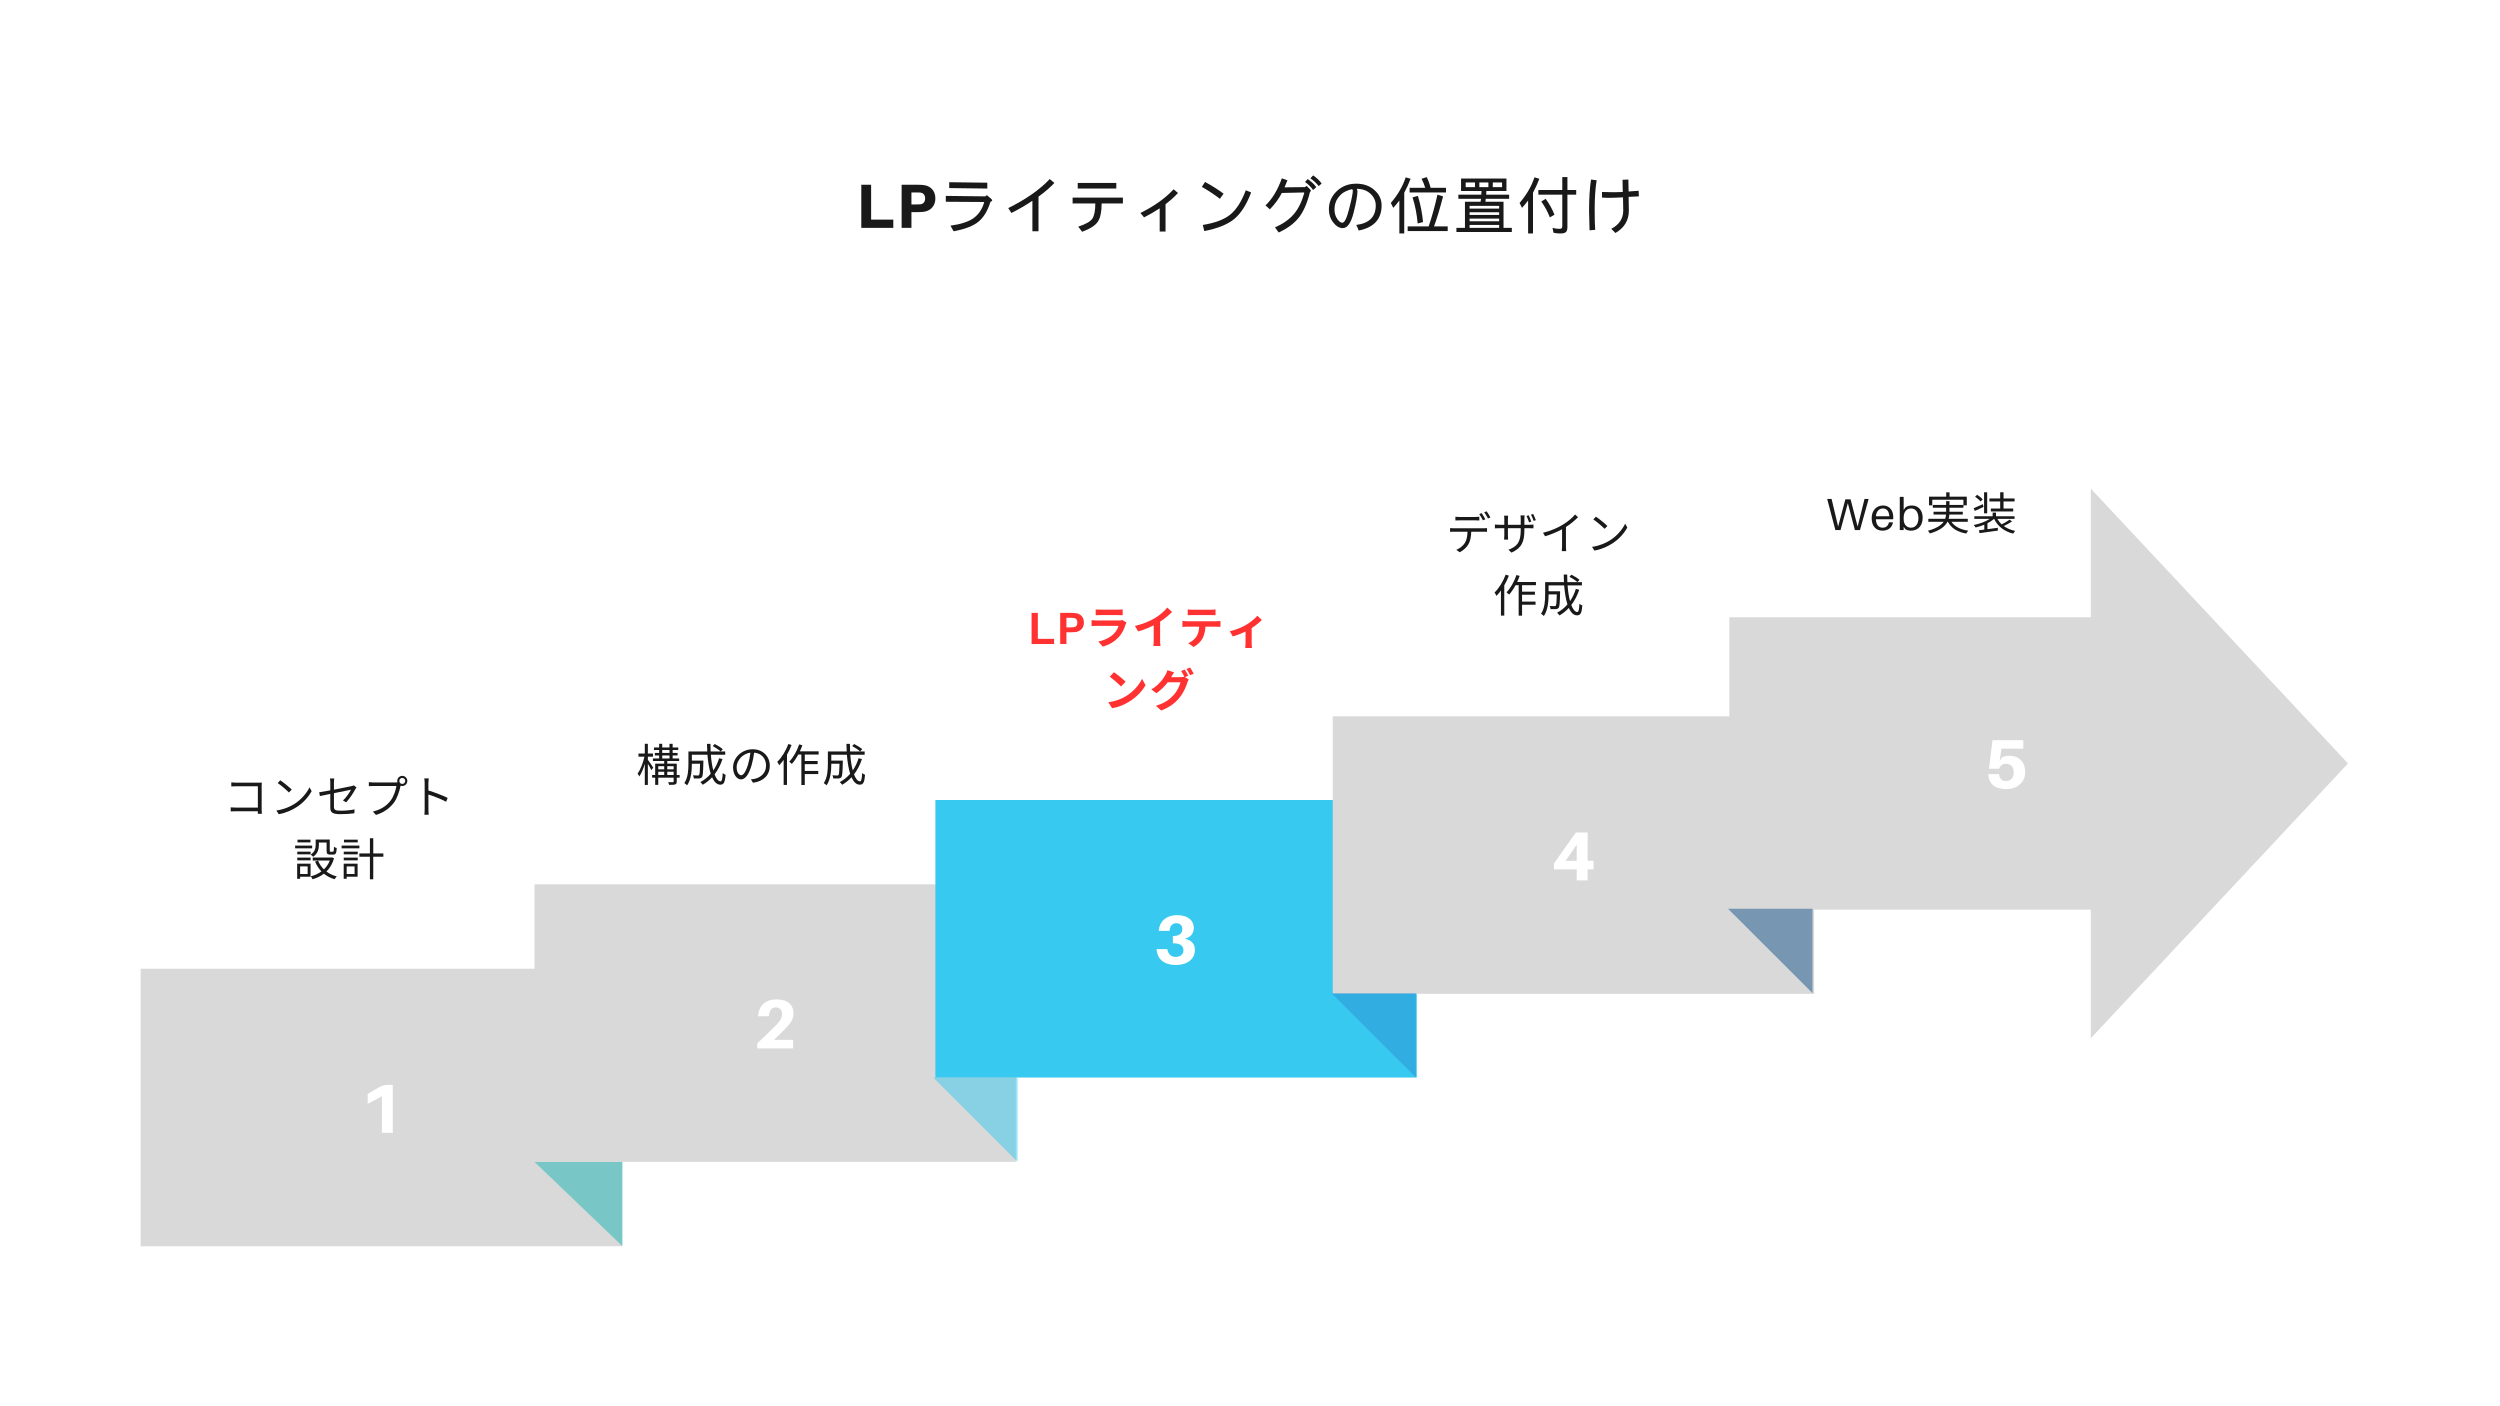 <svg xmlns="http://www.w3.org/2000/svg" xmlns:xlink="http://www.w3.org/1999/xlink" width="1920" zoomAndPan="magnify" viewBox="0 0 1440 810" height="1080" preserveAspectRatio="xMidYMid meet" version="1.0"><defs><filter x="0%" y="0%" width="100%" height="100%" id="3706dca1e5"><feColorMatrix values="0 0 0 0 1 0 0 0 0 1 0 0 0 0 1 0 0 0 1 0" color-interpolation-filters="sRGB"/></filter><g/><clipPath id="a000abed00"><path d="M 81 557.977 L 358.562 557.977 L 358.562 717.844 L 81 717.844 Z M 81 557.977 " clip-rule="nonzero"/></clipPath><mask id="7882c44494"><g filter="url(#3706dca1e5)"><rect x="-144" width="1728" fill="#000000" y="-81" height="972" fill-opacity="0.5"/></g></mask><clipPath id="a6251114de"><path d="M 0.684 0.238 L 51.559 0.238 L 51.559 48.832 L 0.684 48.832 Z M 0.684 0.238 " clip-rule="nonzero"/></clipPath><clipPath id="77e524d99e"><path d="M 0.848 0.238 L 51.559 0.238 L 51.559 48.832 Z M 0.848 0.238 " clip-rule="nonzero"/></clipPath><clipPath id="03f45a5b2e"><rect x="0" width="52" y="0" height="49"/></clipPath><clipPath id="d06766ba9f"><path d="M 307.852 509.379 L 585.41 509.379 L 585.41 669.246 L 307.852 669.246 Z M 307.852 509.379 " clip-rule="nonzero"/></clipPath><clipPath id="b383a8d56f"><path d="M 538.773 460.785 L 816.336 460.785 L 816.336 620.652 L 538.773 620.652 Z M 538.773 460.785 " clip-rule="nonzero"/></clipPath><clipPath id="9703bcdc00"><path d="M 767.66 412.609 L 1045 412.609 L 1045 572.477 L 767.66 572.477 Z M 767.66 412.609 " clip-rule="nonzero"/></clipPath><mask id="8ad94a2c36"><g filter="url(#3706dca1e5)"><rect x="-144" width="1728" fill="#000000" y="-81" height="972" fill-opacity="0.5"/></g></mask><clipPath id="cea34d89de"><path d="M 0.793 1.047 L 49.578 1.047 L 49.578 49.641 L 0.793 49.641 Z M 0.793 1.047 " clip-rule="nonzero"/></clipPath><clipPath id="27c5024997"><path d="M 0.906 1.047 L 49.578 1.047 L 49.578 49.641 Z M 0.906 1.047 " clip-rule="nonzero"/></clipPath><clipPath id="b2d62acaf9"><rect x="0" width="50" y="0" height="50"/></clipPath><mask id="cb1602e5eb"><g filter="url(#3706dca1e5)"><rect x="-144" width="1728" fill="#000000" y="-81" height="972" fill-opacity="0.5"/></g></mask><clipPath id="f483e0d446"><path d="M 0.371 0.641 L 49.156 0.641 L 49.156 49.238 L 0.371 49.238 Z M 0.371 0.641 " clip-rule="nonzero"/></clipPath><clipPath id="466d836d7f"><path d="M 0.48 0.641 L 49.156 0.641 L 49.156 49.238 Z M 0.48 0.641 " clip-rule="nonzero"/></clipPath><clipPath id="1f7f281452"><rect x="0" width="50" y="0" height="50"/></clipPath><clipPath id="b5a8254b1c"><path d="M 996.098 281.457 L 1353 281.457 L 1353 598.043 L 996.098 598.043 Z M 996.098 281.457 " clip-rule="nonzero"/></clipPath><clipPath id="01036b8126"><path d="M 1352.469 439.75 L 1204.305 281.457 L 1204.305 355.543 L 996.098 355.543 L 996.098 523.957 L 1204.305 523.957 L 1204.305 598.043 Z M 1352.469 439.75 " clip-rule="nonzero"/></clipPath><mask id="747ebdea37"><g filter="url(#3706dca1e5)"><rect x="-144" width="1728" fill="#000000" y="-81" height="972" fill-opacity="0.5"/></g></mask><clipPath id="df65afa25d"><path d="M 0.23 0.449 L 49.016 0.449 L 49.016 49.047 L 0.23 49.047 Z M 0.23 0.449 " clip-rule="nonzero"/></clipPath><clipPath id="3d92cfec93"><path d="M 0.34 0.449 L 49.016 0.449 L 49.016 49.047 Z M 0.34 0.449 " clip-rule="nonzero"/></clipPath><clipPath id="c2ef5d75b2"><rect x="0" width="50" y="0" height="50"/></clipPath></defs><rect x="-144" width="1728" fill="#ffffff" y="-81" height="972" fill-opacity="1"/><g clip-path="url(#a000abed00)"><path fill="#d9d9d9" d="M 81 557.977 L 358.27 557.977 L 358.27 717.844 L 81 717.844 Z M 81 557.977 " fill-opacity="1" fill-rule="nonzero"/></g><g fill="#ffffff" fill-opacity="1"><g transform="translate(206.934, 652.475)"><g><path d="M 19.32 -27.598 L 16.398 -27.598 C 14.641 -27.598 13.039 -27.117 11.438 -26.199 L 4.84 -22.359 L 4.84 -16.641 L 13.039 -21.039 L 13.039 0 L 19.32 0 Z M 19.32 -27.598 "/></g></g></g><g mask="url(#7882c44494)"><g transform="matrix(1, 0, 0, 1, 307, 669)"><g clip-path="url(#03f45a5b2e)"><g clip-path="url(#a6251114de)"><g clip-path="url(#77e524d99e)"><path fill="#18b6b4" d="M 51.559 48.832 L 0.875 48.832 L 0.875 0.238 L 51.559 0.238 Z M 51.559 48.832 " fill-opacity="1" fill-rule="nonzero"/></g></g></g></g></g><g clip-path="url(#d06766ba9f)"><path fill="#d9d9d9" d="M 307.852 509.379 L 585.121 509.379 L 585.121 669.246 L 307.852 669.246 Z M 307.852 509.379 " fill-opacity="1" fill-rule="nonzero"/></g><g fill="#ffffff" fill-opacity="1"><g transform="translate(433.784, 603.879)"><g><path d="M 12.039 -4.918 L 16.52 -9.281 C 21.68 -14.277 23.277 -16.758 23.277 -20.16 C 23.277 -25.039 19.918 -28.238 13.68 -28.238 C 7.199 -28.238 3.48 -24.918 2.879 -18.918 L 2.84 -18.52 L 9.121 -18.52 L 9.16 -18.918 C 9.438 -22.039 10.68 -23.598 13.121 -23.598 C 15.398 -23.598 16.68 -22.117 16.68 -19.84 C 16.68 -17.199 15.238 -15.238 11.359 -11.52 L 2.359 -2.84 L 2.359 0 L 23.039 0 L 23.039 -4.918 Z M 12.039 -4.918 "/></g></g></g><g clip-path="url(#b383a8d56f)"><path fill="#37c9ef" d="M 538.773 460.785 L 816.047 460.785 L 816.047 620.652 L 538.773 620.652 Z M 538.773 460.785 " fill-opacity="1" fill-rule="nonzero"/></g><g fill="#ffffff" fill-opacity="1"><g transform="translate(664.708, 555.283)"><g><path d="M 17.758 -14.598 C 21.199 -15.438 22.918 -17.68 22.918 -20.879 C 22.918 -24.879 19.758 -28.16 13.438 -28.16 C 6.68 -28.16 3.238 -24.277 2.762 -19.52 L 2.719 -19.117 L 8.961 -19.117 L 9 -19.52 C 9.199 -21.797 10.48 -23.52 12.801 -23.52 C 15 -23.52 16.32 -22.199 16.32 -20.16 C 16.32 -17.879 14.68 -16.32 11.879 -16.16 L 10.879 -16.117 L 10.879 -11.918 L 11.879 -11.918 C 15.16 -11.801 16.957 -10.438 16.957 -7.879 C 16.957 -5.641 15.16 -4.078 12.48 -4.078 C 9.84 -4.078 8.16 -5.801 7.758 -8.199 L 7.719 -8.598 L 1.441 -8.598 L 1.48 -8.199 C 2.039 -2.602 6.039 0.559 12.598 0.559 C 19.16 0.559 23.559 -2.84 23.559 -8.078 C 23.559 -11.641 21.559 -13.758 17.758 -14.598 Z M 17.758 -14.598 "/></g></g></g><g clip-path="url(#9703bcdc00)"><path fill="#d9d9d9" d="M 767.66 412.609 L 1044.934 412.609 L 1044.934 572.477 L 767.66 572.477 Z M 767.66 412.609 " fill-opacity="1" fill-rule="nonzero"/></g><g fill="#ffffff" fill-opacity="1"><g transform="translate(893.595, 507.109)"><g><path d="M 24.277 -6.359 L 24.277 -11.277 L 20.879 -11.277 L 20.879 -27.598 L 14.117 -27.598 L 1.48 -9.758 L 1.48 -6.359 L 14.598 -6.359 L 14.598 0 L 20.879 0 L 20.879 -6.359 Z M 14.598 -11.277 L 8.121 -11.277 L 12.918 -18.039 C 13.438 -18.797 14 -19.719 14.598 -20.758 Z M 14.598 -11.277 "/></g></g></g><g mask="url(#8ad94a2c36)"><g transform="matrix(1, 0, 0, 1, 766, 571)"><g clip-path="url(#b2d62acaf9)"><g clip-path="url(#cea34d89de)"><g clip-path="url(#27c5024997)"><path fill="#2c92d5" d="M 49.578 49.641 L 0.984 49.641 L 0.984 1.047 L 49.578 1.047 Z M 49.578 49.641 " fill-opacity="1" fill-rule="nonzero"/></g></g></g></g></g><g mask="url(#cb1602e5eb)"><g transform="matrix(1, 0, 0, 1, 537, 620)"><g clip-path="url(#1f7f281452)"><g clip-path="url(#f483e0d446)"><g clip-path="url(#466d836d7f)"><path fill="#37c9ef" d="M 49.156 49.238 L 0.559 49.238 L 0.559 0.641 L 49.156 0.641 Z M 49.156 49.238 " fill-opacity="1" fill-rule="nonzero"/></g></g></g></g></g><g clip-path="url(#b5a8254b1c)"><g clip-path="url(#01036b8126)"><path fill="#d9d9d9" d="M 996.098 281.457 L 1352.254 281.457 L 1352.254 598.043 L 996.098 598.043 Z M 996.098 281.457 " fill-opacity="1" fill-rule="nonzero"/></g></g><g fill="#ffffff" fill-opacity="1"><g transform="translate(1142.914, 453.958)"><g><path d="M 14.438 -18.641 C 12.879 -18.641 11.438 -18.359 10.16 -17.598 L 8.918 -15.758 L 9.918 -22.719 L 22.48 -22.719 L 22.48 -27.598 L 4.758 -27.598 L 2.762 -11.16 L 8.559 -11.16 C 9.359 -13.16 10.598 -14 12.641 -14 C 15.398 -14 17 -11.961 17 -9.039 C 17 -6.121 15.438 -4.078 12.52 -4.078 C 10.16 -4.078 8.918 -5.441 8.598 -7.641 L 8.559 -8.039 L 2.281 -8.039 L 2.32 -7.641 C 2.918 -1.961 6.52 0.559 12.879 0.559 C 18.398 0.559 23.598 -2.84 23.598 -9.238 C 23.598 -15.078 20.117 -18.641 14.438 -18.641 Z M 14.438 -18.641 "/></g></g></g><g mask="url(#747ebdea37)"><g transform="matrix(1, 0, 0, 1, 995, 523)"><g clip-path="url(#c2ef5d75b2)"><g clip-path="url(#df65afa25d)"><g clip-path="url(#3d92cfec93)"><path fill="#13538a" d="M 49.016 49.047 L 0.418 49.047 L 0.418 0.449 L 49.016 0.449 Z M 49.016 49.047 " fill-opacity="1" fill-rule="nonzero"/></g></g></g></g></g><g fill="#191919" fill-opacity="1"><g transform="translate(128.75, 468.497)"><g><path d="M 22.07 0.234 C 22.043 -0.184 21.965 -1.352 21.965 -2.289 L 21.965 -15.699 C 21.965 -16.324 22.02 -17.129 22.043 -17.73 C 21.523 -17.703 20.742 -17.676 20.121 -17.676 L 7.305 -17.676 C 6.473 -17.676 5.328 -17.73 4.473 -17.832 L 4.473 -15.52 C 5.094 -15.547 6.367 -15.598 7.332 -15.598 L 19.781 -15.598 L 19.781 -3.328 L 7.02 -3.328 C 5.926 -3.328 4.809 -3.406 4.133 -3.457 L 4.133 -1.117 C 4.836 -1.168 6.004 -1.223 7.07 -1.223 L 19.781 -1.223 C 19.758 -0.598 19.758 -0.051 19.73 0.234 Z M 22.07 0.234 "/></g></g></g><g fill="#191919" fill-opacity="1"><g transform="translate(155.522, 468.497)"><g><path d="M 5.902 -19.055 L 4.418 -17.469 C 6.344 -16.168 9.594 -13.387 10.891 -12.035 L 12.531 -13.672 C 11.074 -15.129 7.746 -17.832 5.902 -19.055 Z M 3.664 -1.637 L 5.043 0.492 C 9.383 -0.312 12.66 -1.898 15.258 -3.562 C 19.184 -6.004 22.199 -9.539 23.992 -12.789 L 22.746 -15 C 21.238 -11.801 18.066 -7.953 14.062 -5.434 C 11.594 -3.898 8.215 -2.312 3.664 -1.637 Z M 3.664 -1.637 "/></g></g></g><g fill="#191919" fill-opacity="1"><g transform="translate(182.294, 468.497)"><g><path d="M 17.078 -6.344 C 19.16 -8.5 21.188 -11.75 22.383 -13.906 C 22.562 -14.246 22.848 -14.688 23.031 -14.945 L 21.496 -16.145 C 21.188 -15.961 20.691 -15.805 20.121 -15.676 C 19.027 -15.441 14.48 -14.504 10.059 -13.648 L 10.059 -17.703 C 10.059 -18.457 10.113 -19.34 10.242 -20.094 L 7.773 -20.094 C 7.902 -19.34 7.953 -18.484 7.953 -17.703 L 7.953 -13.258 C 5.199 -12.738 2.73 -12.297 1.559 -12.141 L 1.977 -9.957 C 3.016 -10.191 5.328 -10.684 7.953 -11.203 L 7.953 -3.352 C 7.953 -0.781 8.84 0.469 13.672 0.469 C 16.922 0.469 19.523 0.262 21.836 -0.051 L 21.941 -2.289 C 19.34 -1.793 16.844 -1.535 13.828 -1.535 C 10.711 -1.535 10.059 -2.105 10.059 -3.898 L 10.059 -11.621 C 14.66 -12.555 19.445 -13.516 19.887 -13.621 C 19.105 -12.062 17.207 -9.203 15.258 -7.434 Z M 17.078 -6.344 "/></g></g></g><g fill="#191919" fill-opacity="1"><g transform="translate(209.066, 468.497)"><g><path d="M 22.641 -16.949 C 21.68 -16.949 20.926 -17.73 20.926 -18.664 C 20.926 -19.602 21.68 -20.406 22.641 -20.406 C 23.578 -20.406 24.355 -19.602 24.355 -18.664 C 24.355 -17.73 23.578 -16.949 22.641 -16.949 Z M 5.98 -17.805 C 5.121 -17.805 4.082 -17.883 3.379 -17.961 L 3.379 -15.676 C 4.027 -15.699 4.938 -15.754 5.953 -15.754 L 19.262 -15.754 C 18.898 -13.258 17.703 -9.645 15.855 -7.277 C 13.672 -4.496 10.762 -2.289 5.719 -1.039 L 7.488 0.91 C 12.242 -0.57 15.336 -2.988 17.73 -6.031 C 19.781 -8.707 21.031 -12.895 21.602 -15.621 L 21.652 -15.91 C 21.965 -15.805 22.305 -15.754 22.641 -15.754 C 24.254 -15.754 25.555 -17.051 25.555 -18.664 C 25.555 -20.277 24.254 -21.602 22.641 -21.602 C 21.031 -21.602 19.73 -20.277 19.73 -18.664 C 19.73 -18.379 19.781 -18.094 19.859 -17.832 C 19.547 -17.805 19.262 -17.805 19.004 -17.805 Z M 5.98 -17.805 "/></g></g></g><g fill="#191919" fill-opacity="1"><g transform="translate(235.839, 468.497)"><g><path d="M 22.02 -8.891 C 19.262 -10.27 14.348 -12.141 10.918 -13.18 L 10.918 -17.418 C 10.918 -18.195 11.023 -19.312 11.102 -20.121 L 8.551 -20.121 C 8.707 -19.312 8.762 -18.145 8.762 -17.418 L 8.762 -2.289 C 8.762 -1.324 8.707 -0.051 8.605 0.781 L 11.102 0.781 C 10.996 -0.078 10.945 -1.457 10.945 -2.289 L 10.918 -10.867 C 13.805 -9.957 18.301 -8.215 21.133 -6.68 Z M 22.02 -8.891 "/></g></g></g><g fill="#191919" fill-opacity="1"><g transform="translate(168.91, 504.497)"><g><path d="M 9.93 -20.848 L 2.445 -20.848 L 2.445 -19.289 L 9.93 -19.289 Z M 10.891 -17.441 L 1.09 -17.441 L 1.09 -15.855 L 10.891 -15.855 Z M 8.293 -5.434 L 8.293 -1.066 L 3.953 -1.066 L 3.953 -5.434 Z M 9.98 -7.02 L 2.262 -7.02 L 2.262 1.691 L 3.953 1.691 L 3.953 0.492 L 9.98 0.492 Z M 2.312 -8.941 L 10.008 -8.941 L 10.008 -10.504 L 2.312 -10.504 Z M 2.312 -12.398 L 10.008 -12.398 L 10.008 -13.934 L 2.312 -13.934 Z M 14.766 -19.211 L 19.211 -19.211 L 19.211 -14.582 C 19.211 -12.738 19.68 -12.242 21.266 -12.242 L 23.059 -12.242 C 24.434 -12.242 24.902 -12.996 25.059 -16.039 C 24.566 -16.145 23.812 -16.43 23.449 -16.742 C 23.395 -14.246 23.293 -13.906 22.824 -13.906 L 21.523 -13.906 C 21.109 -13.906 21.031 -14.012 21.031 -14.582 L 21.031 -20.926 L 12.918 -20.926 L 12.918 -17.805 C 12.918 -16.012 12.531 -13.855 10.035 -12.27 C 10.426 -12.008 11.152 -11.332 11.438 -10.996 C 14.191 -12.816 14.766 -15.547 14.766 -17.781 Z M 22.25 -10.656 L 21.914 -10.578 L 11.23 -10.578 L 11.23 -8.812 L 21.055 -8.812 C 20.277 -6.812 19.105 -5.121 17.652 -3.742 C 16.195 -5.172 15.051 -6.863 14.297 -8.762 L 12.582 -8.242 C 13.465 -6.059 14.688 -4.16 16.223 -2.574 C 14.402 -1.223 12.297 -0.285 10.086 0.285 C 10.449 0.676 10.945 1.508 11.125 1.977 C 13.492 1.273 15.727 0.234 17.652 -1.246 C 19.418 0.184 21.473 1.246 23.836 1.949 C 24.098 1.48 24.668 0.703 25.086 0.312 C 22.797 -0.262 20.797 -1.223 19.105 -2.496 C 21.082 -4.445 22.617 -6.965 23.5 -10.164 Z M 22.25 -10.656 "/></g></g></g><g fill="#191919" fill-opacity="1"><g transform="translate(195.682, 504.497)"><g><path d="M 10.371 -20.848 L 2.445 -20.848 L 2.445 -19.289 L 10.371 -19.289 Z M 11.332 -17.441 L 1.09 -17.441 L 1.09 -15.855 L 11.332 -15.855 Z M 8.551 -5.434 L 8.551 -1.066 L 4.004 -1.066 L 4.004 -5.434 Z M 10.293 -7.02 L 2.289 -7.02 L 2.289 1.691 L 4.004 1.691 L 4.004 0.492 L 10.293 0.492 Z M 2.312 -8.941 L 10.371 -8.941 L 10.371 -10.504 L 2.312 -10.504 Z M 2.312 -12.398 L 10.371 -12.398 L 10.371 -13.934 L 2.312 -13.934 Z M 25.137 -12.918 L 19.312 -12.918 L 19.312 -21.68 L 17.391 -21.68 L 17.391 -12.918 L 11.309 -12.918 L 11.309 -11.023 L 17.391 -11.023 L 17.391 1.977 L 19.312 1.977 L 19.312 -11.023 L 25.137 -11.023 Z M 25.137 -12.918 "/></g></g></g><g fill="#191919" fill-opacity="1"><g transform="translate(366.334, 450.183)"><g><path d="M 9.93 -8.008 C 9.488 -8.707 7.566 -11.594 6.836 -12.555 L 6.836 -14.348 L 9.801 -14.348 L 9.801 -16.145 L 6.836 -16.145 L 6.836 -21.758 L 5.07 -21.758 L 5.07 -16.145 L 1.43 -16.145 L 1.43 -14.348 L 4.859 -14.348 C 4.105 -10.812 2.523 -6.758 0.91 -4.602 C 1.223 -4.16 1.691 -3.43 1.898 -2.938 C 3.094 -4.629 4.211 -7.355 5.07 -10.191 L 5.07 1.949 L 6.836 1.949 L 6.836 -10.27 C 7.59 -8.996 8.5 -7.41 8.863 -6.578 Z M 18.016 -3.77 L 18.016 -5.668 L 21.68 -5.668 L 21.68 -3.77 Z M 12.816 -5.668 L 16.246 -5.668 L 16.246 -3.77 L 12.816 -3.77 Z M 16.246 -8.84 L 16.246 -7.043 L 12.816 -7.043 L 12.816 -8.84 Z M 21.68 -8.84 L 21.68 -7.043 L 18.016 -7.043 L 18.016 -8.84 Z M 15.102 -15.051 L 19.289 -15.051 L 19.289 -13.309 L 15.102 -13.309 Z M 15.102 -18.172 L 19.289 -18.172 L 19.289 -16.48 L 15.102 -16.48 Z M 25.137 -3.77 L 23.473 -3.77 L 23.473 -10.293 L 18.016 -10.293 L 18.016 -11.828 L 24.852 -11.828 L 24.852 -13.309 L 21.109 -13.309 L 21.109 -15.051 L 23.941 -15.051 L 23.941 -16.48 L 21.109 -16.48 L 21.109 -18.172 L 24.332 -18.172 L 24.332 -19.625 L 21.109 -19.625 L 21.109 -21.758 L 19.289 -21.758 L 19.289 -19.625 L 15.102 -19.625 L 15.102 -21.758 L 13.336 -21.758 L 13.336 -19.625 L 10.348 -19.625 L 10.348 -18.172 L 13.336 -18.172 L 13.336 -16.48 L 10.867 -16.48 L 10.867 -15.051 L 13.336 -15.051 L 13.336 -13.309 L 9.75 -13.309 L 9.75 -11.828 L 16.246 -11.828 L 16.246 -10.293 L 11.047 -10.293 L 11.047 -3.77 L 9.281 -3.77 L 9.281 -2.262 L 11.047 -2.262 L 11.047 1.898 L 12.816 1.898 L 12.816 -2.262 L 21.68 -2.262 L 21.68 -0.078 C 21.68 0.234 21.574 0.34 21.266 0.363 C 20.898 0.363 19.781 0.391 18.535 0.34 C 18.742 0.781 19.004 1.457 19.082 1.898 C 20.797 1.898 21.914 1.898 22.59 1.637 C 23.293 1.352 23.473 0.859 23.473 -0.051 L 23.473 -2.262 L 25.137 -2.262 Z M 25.137 -3.77 "/></g></g></g><g fill="#191919" fill-opacity="1"><g transform="translate(393.106, 450.183)"><g><path d="M 17.418 -20.457 C 19.055 -19.574 21.031 -18.25 22.02 -17.34 L 23.215 -18.664 C 22.199 -19.574 20.172 -20.82 18.559 -21.629 Z M 21.109 -13.438 C 20.301 -10.812 19.184 -8.473 17.781 -6.422 C 17.078 -8.891 16.609 -11.984 16.352 -15.441 L 24.617 -15.441 L 24.617 -17.34 L 16.223 -17.34 C 16.145 -18.742 16.117 -20.199 16.117 -21.707 L 14.117 -21.707 C 14.141 -20.223 14.168 -18.77 14.27 -17.34 L 3.43 -17.34 L 3.43 -10.086 C 3.43 -6.734 3.199 -2.289 1.066 0.883 C 1.508 1.117 2.34 1.793 2.676 2.184 C 5.016 -1.195 5.406 -6.422 5.406 -10.059 L 5.406 -10.27 L 10.137 -10.27 C 10.035 -5.797 9.902 -4.16 9.539 -3.77 C 9.383 -3.535 9.125 -3.484 8.762 -3.484 C 8.32 -3.484 7.199 -3.508 6.004 -3.613 C 6.316 -3.121 6.523 -2.391 6.551 -1.793 C 7.824 -1.742 8.996 -1.742 9.645 -1.793 C 10.371 -1.871 10.812 -2.055 11.203 -2.547 C 11.75 -3.223 11.906 -5.406 12.035 -11.23 L 12.035 -12.062 L 5.406 -12.062 L 5.406 -15.441 L 14.375 -15.441 C 14.715 -11.254 15.336 -7.434 16.273 -4.496 C 14.609 -2.547 12.609 -0.938 10.293 0.312 C 10.734 0.676 11.41 1.457 11.699 1.844 C 13.699 0.676 15.492 -0.781 17.051 -2.469 C 18.25 0.207 19.809 1.793 21.809 1.793 C 23.785 1.793 24.488 0.52 24.852 -3.898 C 24.332 -4.055 23.629 -4.496 23.188 -4.938 C 23.004 -1.48 22.695 -0.129 21.965 -0.129 C 20.641 -0.129 19.445 -1.613 18.484 -4.16 C 20.406 -6.629 21.941 -9.594 23.059 -12.945 Z M 21.109 -13.438 "/></g></g></g><g fill="#191919" fill-opacity="1"><g transform="translate(419.878, 450.183)"><g><path d="M 7.043 -3.641 C 5.926 -3.641 4.418 -5.07 4.418 -8.32 C 4.418 -11.777 7.434 -16.012 12.375 -16.637 C 12.086 -14.27 11.594 -11.828 10.945 -9.695 C 9.617 -5.355 8.188 -3.641 7.043 -3.641 Z M 13.828 0.676 C 19.965 -0.129 23.527 -3.742 23.527 -9.148 C 23.527 -14.348 19.68 -18.613 13.648 -18.613 C 7.355 -18.613 2.367 -13.727 2.367 -8.137 C 2.367 -3.898 4.68 -1.246 6.965 -1.246 C 9.359 -1.246 11.41 -3.977 12.996 -9.254 C 13.699 -11.672 14.191 -14.27 14.531 -16.664 C 18.898 -16.301 21.367 -13.102 21.367 -9.203 C 21.367 -4.758 18.145 -2.312 14.844 -1.586 C 14.219 -1.457 13.438 -1.324 12.633 -1.273 Z M 13.828 0.676 "/></g></g></g><g fill="#191919" fill-opacity="1"><g transform="translate(446.65, 450.183)"><g><path d="M 7.461 -21.652 C 6.004 -17.703 3.613 -13.828 1.039 -11.332 C 1.402 -10.918 1.977 -9.852 2.156 -9.41 C 3.043 -10.32 3.926 -11.359 4.73 -12.504 L 4.73 1.949 L 6.656 1.949 L 6.656 -15.492 C 7.668 -17.285 8.605 -19.184 9.305 -21.055 Z M 24.902 -15.57 L 24.902 -17.418 L 14.09 -17.418 C 14.609 -18.559 15.102 -19.73 15.52 -20.926 L 13.672 -21.418 C 12.398 -17.625 10.293 -13.883 7.953 -11.465 C 8.395 -11.152 9.148 -10.504 9.461 -10.164 C 10.762 -11.621 12.035 -13.492 13.152 -15.57 L 14.945 -15.57 L 14.945 1.977 L 16.898 1.977 L 16.898 -4.316 L 24.668 -4.316 L 24.668 -6.137 L 16.898 -6.137 L 16.898 -10.059 L 24.305 -10.059 L 24.305 -11.855 L 16.898 -11.855 L 16.898 -15.57 Z M 24.902 -15.57 "/></g></g></g><g fill="#191919" fill-opacity="1"><g transform="translate(473.422, 450.183)"><g><path d="M 17.418 -20.457 C 19.055 -19.574 21.031 -18.25 22.02 -17.34 L 23.215 -18.664 C 22.199 -19.574 20.172 -20.82 18.559 -21.629 Z M 21.109 -13.438 C 20.301 -10.812 19.184 -8.473 17.781 -6.422 C 17.078 -8.891 16.609 -11.984 16.352 -15.441 L 24.617 -15.441 L 24.617 -17.34 L 16.223 -17.34 C 16.145 -18.742 16.117 -20.199 16.117 -21.707 L 14.117 -21.707 C 14.141 -20.223 14.168 -18.77 14.27 -17.34 L 3.43 -17.34 L 3.43 -10.086 C 3.43 -6.734 3.199 -2.289 1.066 0.883 C 1.508 1.117 2.34 1.793 2.676 2.184 C 5.016 -1.195 5.406 -6.422 5.406 -10.059 L 5.406 -10.27 L 10.137 -10.27 C 10.035 -5.797 9.902 -4.16 9.539 -3.77 C 9.383 -3.535 9.125 -3.484 8.762 -3.484 C 8.32 -3.484 7.199 -3.508 6.004 -3.613 C 6.316 -3.121 6.523 -2.391 6.551 -1.793 C 7.824 -1.742 8.996 -1.742 9.645 -1.793 C 10.371 -1.871 10.812 -2.055 11.203 -2.547 C 11.75 -3.223 11.906 -5.406 12.035 -11.23 L 12.035 -12.062 L 5.406 -12.062 L 5.406 -15.441 L 14.375 -15.441 C 14.715 -11.254 15.336 -7.434 16.273 -4.496 C 14.609 -2.547 12.609 -0.938 10.293 0.312 C 10.734 0.676 11.41 1.457 11.699 1.844 C 13.699 0.676 15.492 -0.781 17.051 -2.469 C 18.25 0.207 19.809 1.793 21.809 1.793 C 23.785 1.793 24.488 0.52 24.852 -3.898 C 24.332 -4.055 23.629 -4.496 23.188 -4.938 C 23.004 -1.48 22.695 -0.129 21.965 -0.129 C 20.641 -0.129 19.445 -1.613 18.484 -4.16 C 20.406 -6.629 21.941 -9.594 23.059 -12.945 Z M 21.109 -13.438 "/></g></g></g><g fill="#ff3131" fill-opacity="1"><g transform="translate(591.881, 370.959)"><g><path d="M 15.266 -2.984 L 15.266 0 L 2.312 0 L 2.312 -17.938 L 5.906 -17.938 L 5.906 -2.984 Z M 15.266 -2.984 "/></g></g></g><g fill="#ff3131" fill-opacity="1"><g transform="translate(608.36, 370.959)"><g><path d="M 11.125 -17.812 C 12.562 -17.656 13.727 -17.102 14.625 -16.156 C 15.52 -15.207 15.969 -13.938 15.969 -12.344 C 15.969 -10.77 15.504 -9.508 14.578 -8.562 C 13.66 -7.625 12.508 -7.066 11.125 -6.891 C 10.383 -6.805 9.52 -6.766 8.531 -6.766 L 5.906 -6.766 L 5.906 0 L 2.312 0 L 2.312 -17.938 L 8.531 -17.938 C 9.531 -17.938 10.395 -17.895 11.125 -17.812 Z M 10.062 -9.672 C 11.477 -9.879 12.188 -10.77 12.188 -12.344 C 12.188 -13.926 11.477 -14.82 10.062 -15.031 C 9.664 -15.082 9.133 -15.109 8.469 -15.109 L 5.906 -15.109 L 5.906 -9.594 L 8.469 -9.594 C 9.133 -9.594 9.664 -9.617 10.062 -9.672 Z M 10.062 -9.672 "/></g></g></g><g fill="#ff3131" fill-opacity="1"><g transform="translate(625.333, 370.959)"><g><path d="M 21.188 -13.828 C 20.82 -13.672 20.121 -13.57 19.289 -13.57 L 6.422 -13.57 C 5.613 -13.57 4.496 -13.621 3.406 -13.727 L 3.406 -10.348 C 4.496 -10.449 5.797 -10.477 6.422 -10.477 L 18.977 -10.477 C 18.508 -9.02 17.703 -7.41 16.301 -5.98 C 14.324 -3.953 11.203 -2.234 7.277 -1.43 L 9.879 1.508 C 13.207 0.57 16.531 -1.195 19.16 -4.105 C 21.109 -6.266 22.227 -8.785 23.004 -11.309 C 23.109 -11.594 23.316 -12.062 23.5 -12.398 Z M 5.797 -16.586 C 6.551 -16.637 7.668 -16.664 8.5 -16.664 L 18.457 -16.664 C 19.391 -16.664 20.613 -16.637 21.316 -16.586 L 21.316 -19.938 C 20.59 -19.836 19.312 -19.809 18.508 -19.809 L 8.5 -19.809 C 7.617 -19.809 6.523 -19.836 5.797 -19.938 Z M 5.797 -16.586 "/></g></g></g><g fill="#ff3131" fill-opacity="1"><g transform="translate(652.105, 370.959)"><g><path d="M 16.117 -12.895 C 18.691 -14.559 21.031 -16.508 23.004 -18.484 L 20.223 -21.004 C 18.77 -19.082 16.066 -16.766 13.438 -15.129 C 10.527 -13.336 6.16 -11.41 1.613 -10.426 L 3.484 -7.254 C 6.5 -8.086 9.75 -9.438 12.426 -10.789 L 12.426 -2.262 C 12.426 -1.117 12.348 0.52 12.242 1.145 L 16.352 1.145 C 16.168 0.492 16.117 -1.117 16.117 -2.262 Z M 16.117 -12.895 "/></g></g></g><g fill="#ff3131" fill-opacity="1"><g transform="translate(678.878, 370.959)"><g><path d="M 18.457 -16.688 C 19.367 -16.688 20.355 -16.637 21.266 -16.586 L 21.266 -19.938 C 20.379 -19.809 19.34 -19.758 18.457 -19.758 L 8.008 -19.758 C 7.148 -19.758 6.082 -19.809 5.25 -19.938 L 5.25 -16.586 C 6.031 -16.637 7.121 -16.688 8.031 -16.688 Z M 4.707 -13.129 C 3.898 -13.129 2.988 -13.207 2.211 -13.285 L 2.211 -9.879 C 2.938 -9.93 3.953 -9.98 4.707 -9.98 L 11.855 -9.98 C 11.75 -7.797 11.309 -5.848 10.242 -4.238 C 9.203 -2.73 7.383 -1.223 5.535 -0.52 L 8.578 1.691 C 10.891 0.52 12.895 -1.508 13.805 -3.301 C 14.738 -5.121 15.312 -7.305 15.469 -9.98 L 21.73 -9.98 C 22.461 -9.98 23.449 -9.957 24.098 -9.902 L 24.098 -13.285 C 23.395 -13.18 22.277 -13.129 21.73 -13.129 Z M 4.707 -13.129 "/></g></g></g><g fill="#ff3131" fill-opacity="1"><g transform="translate(705.65, 370.959)"><g><path d="M 18.559 -16.301 C 17.262 -14.609 14.531 -12.453 11.879 -10.891 C 9.824 -9.695 6.059 -8.086 2.703 -7.383 L 4.445 -4.367 C 6.629 -4.965 9.488 -6.109 11.777 -7.199 L 11.777 -0.52 C 11.777 0.391 11.723 1.77 11.645 2.289 L 15.492 2.289 C 15.336 1.77 15.312 0.391 15.312 -0.52 L 15.312 -9.176 C 17.676 -10.711 19.938 -12.531 21.16 -13.883 Z M 18.559 -16.301 "/></g></g></g><g fill="#ff3131" fill-opacity="1"><g transform="translate(635.381, 406.959)"><g><path d="M 6.266 -19.758 L 3.82 -17.156 C 5.719 -15.832 8.969 -12.996 10.32 -11.543 L 12.973 -14.27 C 11.465 -15.832 8.086 -18.535 6.266 -19.758 Z M 3.016 -2.445 L 5.199 0.988 C 8.863 0.363 12.219 -1.09 14.844 -2.676 C 19.027 -5.199 22.484 -8.785 24.461 -12.297 L 22.434 -15.961 C 20.797 -12.453 17.391 -8.473 12.973 -5.848 C 10.449 -4.34 7.07 -3.016 3.016 -2.445 Z M 3.016 -2.445 "/></g></g></g><g fill="#ff3131" fill-opacity="1"><g transform="translate(662.153, 406.959)"><g><path d="M 22.305 -17.73 C 21.809 -18.691 20.898 -20.355 20.25 -21.289 L 18.195 -20.457 C 18.848 -19.523 19.574 -18.145 20.094 -17.105 L 19.914 -17.207 C 19.34 -17.027 18.457 -16.898 17.652 -16.898 L 12.426 -16.898 L 12.504 -17.027 C 12.816 -17.598 13.492 -18.77 14.117 -19.68 L 10.293 -20.926 C 10.059 -20.043 9.539 -18.848 9.125 -18.195 C 7.852 -15.961 5.59 -12.609 1.016 -9.852 L 3.926 -7.668 C 6.5 -9.41 8.762 -11.699 10.477 -13.961 L 17.805 -13.961 C 17.391 -12.035 15.883 -8.891 14.117 -6.891 C 11.828 -4.289 8.941 -2.027 3.641 -0.441 L 6.707 2.312 C 11.594 0.363 14.715 -2 17.184 -5.043 C 19.547 -7.93 21.031 -11.387 21.73 -13.727 C 21.941 -14.348 22.305 -15.078 22.59 -15.57 L 20.379 -16.922 Z M 21.266 -21.629 C 21.992 -20.641 22.824 -19.133 23.344 -18.039 L 25.422 -18.926 C 24.957 -19.836 23.992 -21.496 23.316 -22.461 Z M 21.266 -21.629 "/></g></g></g><g fill="#191919" fill-opacity="1"><g transform="translate(833.028, 316.645)"><g><path d="M 22.539 -17.547 C 21.992 -18.613 21.055 -20.172 20.406 -21.109 L 19.027 -20.512 C 19.73 -19.547 20.613 -17.988 21.133 -16.922 Z M 16.637 -16.922 C 17.391 -16.922 18.301 -16.898 19.055 -16.844 L 19.055 -19.004 C 18.301 -18.898 17.363 -18.848 16.637 -18.848 L 7.641 -18.848 C 6.812 -18.848 6.031 -18.926 5.277 -19.004 L 5.277 -16.844 C 5.953 -16.898 6.812 -16.922 7.668 -16.922 Z M 4.473 -12.348 C 3.664 -12.348 2.91 -12.398 2.211 -12.453 L 2.211 -10.32 C 2.91 -10.371 3.664 -10.371 4.473 -10.371 L 12.242 -10.371 C 12.164 -7.93 11.879 -5.746 10.734 -3.926 C 9.723 -2.289 7.852 -0.781 5.824 0.051 L 7.746 1.48 C 9.957 0.34 11.934 -1.535 12.867 -3.273 C 13.906 -5.199 14.324 -7.566 14.402 -10.371 L 21.473 -10.371 C 22.098 -10.371 22.926 -10.348 23.5 -10.32 L 23.5 -12.453 C 22.875 -12.375 22.02 -12.348 21.473 -12.348 Z M 21.887 -21.574 C 22.641 -20.59 23.473 -19.133 24.047 -17.988 L 25.449 -18.613 C 24.957 -19.574 23.941 -21.211 23.266 -22.148 Z M 21.887 -21.574 "/></g></g></g><g fill="#191919" fill-opacity="1"><g transform="translate(859.8, 316.645)"><g><path d="M 22.227 -16.223 C 21.887 -17.285 21.188 -18.898 20.719 -19.836 L 19.469 -19.445 C 19.965 -18.457 20.562 -16.898 20.953 -15.777 Z M 18.25 -14.375 L 18.25 -17.625 C 18.25 -18.637 18.352 -19.496 18.379 -19.758 L 16.039 -19.758 C 16.066 -19.496 16.145 -18.637 16.145 -17.625 L 16.145 -14.375 L 8.762 -14.375 L 8.762 -17.73 C 8.762 -18.613 8.84 -19.367 8.863 -19.602 L 6.551 -19.602 C 6.602 -19.367 6.68 -18.559 6.68 -17.703 L 6.68 -14.375 L 3.875 -14.375 C 2.781 -14.375 1.508 -14.504 1.273 -14.559 L 1.273 -12.32 C 1.559 -12.32 2.73 -12.398 3.875 -12.398 L 6.68 -12.398 L 6.68 -8.188 C 6.68 -7.199 6.578 -6.082 6.551 -5.848 L 8.863 -5.848 C 8.84 -6.082 8.762 -7.227 8.762 -8.188 L 8.762 -12.398 L 16.145 -12.398 L 16.145 -11.309 C 16.145 -4.027 13.805 -1.793 9.07 0 L 10.812 1.664 C 16.742 -1.016 18.25 -4.574 18.25 -11.488 L 18.25 -12.398 L 21.109 -12.398 C 22.25 -12.398 23.188 -12.348 23.473 -12.32 L 23.473 -14.531 C 23.109 -14.453 22.25 -14.375 21.082 -14.375 Z M 22.043 -20.223 C 22.562 -19.262 23.16 -17.754 23.578 -16.609 L 24.852 -17.027 C 24.488 -18.094 23.785 -19.68 23.293 -20.613 Z M 22.043 -20.223 "/></g></g></g><g fill="#191919" fill-opacity="1"><g transform="translate(886.572, 316.645)"><g><path d="M 20.668 -20.301 C 19.211 -18.457 16.48 -16.195 13.828 -14.559 C 10.969 -12.762 6.551 -10.789 2.211 -9.773 L 3.406 -7.746 C 6.812 -8.762 10.398 -10.27 13.18 -11.801 L 13.18 -1.977 C 13.18 -0.988 13.102 0.312 13.023 0.805 L 15.57 0.805 C 15.469 0.285 15.414 -0.988 15.414 -1.977 L 15.414 -13.102 C 18.094 -14.793 20.59 -16.922 22.383 -18.742 Z M 20.668 -20.301 "/></g></g></g><g fill="#191919" fill-opacity="1"><g transform="translate(913.344, 316.645)"><g><path d="M 5.902 -19.055 L 4.418 -17.469 C 6.344 -16.168 9.594 -13.387 10.891 -12.035 L 12.531 -13.672 C 11.074 -15.129 7.746 -17.832 5.902 -19.055 Z M 3.664 -1.637 L 5.043 0.492 C 9.383 -0.312 12.66 -1.898 15.258 -3.562 C 19.184 -6.004 22.199 -9.539 23.992 -12.789 L 22.746 -15 C 21.238 -11.801 18.066 -7.953 14.062 -5.434 C 11.594 -3.898 8.215 -2.312 3.664 -1.637 Z M 3.664 -1.637 "/></g></g></g><g fill="#191919" fill-opacity="1"><g transform="translate(859.805, 352.645)"><g><path d="M 7.461 -21.652 C 6.004 -17.703 3.613 -13.828 1.039 -11.332 C 1.402 -10.918 1.977 -9.852 2.156 -9.41 C 3.043 -10.32 3.926 -11.359 4.73 -12.504 L 4.73 1.949 L 6.656 1.949 L 6.656 -15.492 C 7.668 -17.285 8.605 -19.184 9.305 -21.055 Z M 24.902 -15.57 L 24.902 -17.418 L 14.09 -17.418 C 14.609 -18.559 15.102 -19.73 15.52 -20.926 L 13.672 -21.418 C 12.398 -17.625 10.293 -13.883 7.953 -11.465 C 8.395 -11.152 9.148 -10.504 9.461 -10.164 C 10.762 -11.621 12.035 -13.492 13.152 -15.57 L 14.945 -15.57 L 14.945 1.977 L 16.898 1.977 L 16.898 -4.316 L 24.668 -4.316 L 24.668 -6.137 L 16.898 -6.137 L 16.898 -10.059 L 24.305 -10.059 L 24.305 -11.855 L 16.898 -11.855 L 16.898 -15.57 Z M 24.902 -15.57 "/></g></g></g><g fill="#191919" fill-opacity="1"><g transform="translate(886.577, 352.645)"><g><path d="M 17.418 -20.457 C 19.055 -19.574 21.031 -18.25 22.02 -17.34 L 23.215 -18.664 C 22.199 -19.574 20.172 -20.82 18.559 -21.629 Z M 21.109 -13.438 C 20.301 -10.812 19.184 -8.473 17.781 -6.422 C 17.078 -8.891 16.609 -11.984 16.352 -15.441 L 24.617 -15.441 L 24.617 -17.34 L 16.223 -17.34 C 16.145 -18.742 16.117 -20.199 16.117 -21.707 L 14.117 -21.707 C 14.141 -20.223 14.168 -18.77 14.27 -17.34 L 3.43 -17.34 L 3.43 -10.086 C 3.43 -6.734 3.199 -2.289 1.066 0.883 C 1.508 1.117 2.34 1.793 2.676 2.184 C 5.016 -1.195 5.406 -6.422 5.406 -10.059 L 5.406 -10.27 L 10.137 -10.27 C 10.035 -5.797 9.902 -4.16 9.539 -3.77 C 9.383 -3.535 9.125 -3.484 8.762 -3.484 C 8.32 -3.484 7.199 -3.508 6.004 -3.613 C 6.316 -3.121 6.523 -2.391 6.551 -1.793 C 7.824 -1.742 8.996 -1.742 9.645 -1.793 C 10.371 -1.871 10.812 -2.055 11.203 -2.547 C 11.75 -3.223 11.906 -5.406 12.035 -11.23 L 12.035 -12.062 L 5.406 -12.062 L 5.406 -15.441 L 14.375 -15.441 C 14.715 -11.254 15.336 -7.434 16.273 -4.496 C 14.609 -2.547 12.609 -0.938 10.293 0.312 C 10.734 0.676 11.41 1.457 11.699 1.844 C 13.699 0.676 15.492 -0.781 17.051 -2.469 C 18.25 0.207 19.809 1.793 21.809 1.793 C 23.785 1.793 24.488 0.52 24.852 -3.898 C 24.332 -4.055 23.629 -4.496 23.188 -4.938 C 23.004 -1.48 22.695 -0.129 21.965 -0.129 C 20.641 -0.129 19.445 -1.613 18.484 -4.16 C 20.406 -6.629 21.941 -9.594 23.059 -12.945 Z M 21.109 -13.438 "/></g></g></g><g fill="#191919" fill-opacity="1"><g transform="translate(1051.773, 305.305)"><g><path d="M 24.566 -17.938 L 22.199 -17.938 L 18.223 -1.977 L 14.168 -17.676 L 11.152 -17.676 L 6.992 -2 L 3.223 -17.938 L 0.676 -17.938 L 5.406 0 L 8.371 0 L 12.582 -15.469 L 16.637 0 L 19.574 0 Z M 24.566 -17.938 "/></g></g></g><g fill="#191919" fill-opacity="1"><g transform="translate(1077.298, 305.305)"><g><path d="M 13.23 -7.277 C 13.23 -11.309 11.125 -14.141 7.332 -14.141 C 3.562 -14.141 0.781 -11.309 0.781 -6.836 C 0.781 -1.977 3.457 0.363 7.043 0.363 C 9.879 0.363 12.504 -1.117 13.051 -4.445 L 10.711 -4.445 C 10.398 -2.469 8.941 -1.352 7.148 -1.352 C 5.121 -1.352 3.406 -2.574 3.199 -6.211 L 13.18 -6.211 C 13.23 -6.707 13.23 -7.07 13.23 -7.277 Z M 7.277 -12.426 C 9.539 -12.426 10.762 -10.789 10.969 -7.93 L 3.223 -7.93 C 3.484 -10.867 5.094 -12.426 7.277 -12.426 Z M 7.277 -12.426 "/></g></g></g><g fill="#191919" fill-opacity="1"><g transform="translate(1092.348, 305.305)"><g><path d="M 8.84 -14.141 C 7.434 -14.141 5.98 -13.699 5.199 -13.051 L 4.16 -11.566 L 4.16 -19.105 L 1.922 -19.105 L 1.922 0 L 4.16 0 L 4.16 -1.898 L 5.07 -0.547 C 5.77 0.027 7.227 0.363 8.371 0.363 C 11.934 0.363 15.102 -2 15.102 -7.098 C 15.102 -11.125 12.867 -14.141 8.84 -14.141 Z M 8.371 -1.352 C 6.395 -1.352 4.16 -2.703 4.16 -6.266 L 4.16 -7.02 C 4.16 -10.969 6.211 -12.426 8.5 -12.426 C 11.254 -12.426 12.66 -9.957 12.66 -6.836 C 12.66 -3.223 10.789 -1.352 8.371 -1.352 Z M 8.371 -1.352 "/></g></g></g><g fill="#191919" fill-opacity="1"><g transform="translate(1109.009, 305.305)"><g><path d="M 24.434 -4.758 L 24.434 -6.473 L 13.414 -6.473 C 13.648 -7.277 13.777 -8.109 13.828 -8.918 L 21.551 -8.918 L 21.551 -10.527 L 13.883 -10.527 L 13.883 -12.84 L 21.914 -12.84 L 21.914 -14.219 L 23.863 -14.219 L 23.863 -19.211 L 13.934 -19.211 L 13.934 -21.73 L 12.008 -21.73 L 12.008 -19.211 L 2.105 -19.211 L 2.105 -14.219 L 3.977 -14.219 L 3.977 -17.469 L 21.914 -17.469 L 21.914 -14.48 L 13.883 -14.48 L 13.883 -16.637 L 11.957 -16.637 L 11.957 -14.48 L 4.289 -14.48 L 4.289 -12.84 L 11.957 -12.84 L 11.957 -10.527 L 4.707 -10.527 L 4.707 -8.918 L 11.906 -8.918 C 11.855 -8.109 11.723 -7.277 11.41 -6.473 L 1.715 -6.473 L 1.715 -4.758 L 10.527 -4.758 C 9.176 -2.809 6.523 -0.988 1.457 0.414 C 1.871 0.832 2.418 1.559 2.625 1.977 C 8.551 0.207 11.387 -2.184 12.738 -4.758 L 12.973 -4.758 C 14.945 -1.039 18.484 1.145 23.551 2.027 C 23.812 1.535 24.305 0.754 24.723 0.363 C 20.199 -0.285 16.871 -1.977 15.023 -4.758 Z M 24.434 -4.758 "/></g></g></g><g fill="#191919" fill-opacity="1"><g transform="translate(1135.781, 305.305)"><g><path d="M 16.324 -12.375 L 10.945 -12.375 L 10.945 -10.684 L 23.836 -10.684 L 23.836 -12.375 L 18.25 -12.375 L 18.25 -16.48 L 24.617 -16.48 L 24.617 -18.195 L 18.25 -18.195 L 18.25 -21.758 L 16.324 -21.758 L 16.324 -18.195 L 10.137 -18.195 L 10.137 -16.48 L 16.324 -16.48 Z M 8.84 -21.758 L 7.043 -21.758 L 7.043 -9.617 L 8.84 -9.617 Z M 6.238 -17.652 C 5.59 -18.484 4.184 -19.574 3.043 -20.301 L 1.871 -19.211 C 3.016 -18.43 4.395 -17.262 5.016 -16.43 Z M 6.344 -14.895 C 4.367 -13.984 2.418 -13.129 1.039 -12.582 L 1.715 -10.996 C 3.223 -11.672 5.016 -12.504 6.734 -13.309 Z M 21.758 -5.98 C 20.613 -5.148 18.742 -4.027 17.207 -3.273 C 16.195 -4.184 15.363 -5.25 14.715 -6.422 L 24.59 -6.422 L 24.59 -7.953 L 13.906 -7.953 L 13.906 -10.035 L 11.984 -10.035 L 11.984 -7.953 L 1.43 -7.953 L 1.43 -6.422 L 10.32 -6.422 C 7.902 -4.809 4.289 -3.508 1.066 -2.91 C 1.43 -2.547 1.922 -1.922 2.156 -1.48 C 3.797 -1.844 5.535 -2.391 7.176 -3.094 L 7.176 -0.262 C 6.031 -0.105 4.965 0.027 4.082 0.129 L 4.418 1.793 C 7.254 1.43 11.23 0.859 15.023 0.312 L 14.945 -1.301 C 12.945 -1.016 10.891 -0.754 8.996 -0.492 L 8.996 -3.926 C 10.449 -4.652 11.75 -5.512 12.789 -6.422 L 12.84 -6.422 C 14.945 -2.078 18.691 0.805 23.836 2.078 C 24.07 1.613 24.566 0.883 24.98 0.492 C 22.434 -0.027 20.199 -0.988 18.379 -2.312 C 19.914 -3.016 21.758 -4.004 23.16 -4.965 Z M 21.758 -5.98 "/></g></g></g><g fill="#191919" fill-opacity="1"><g transform="translate(493.055, 131.254)"><g><path d="M 21.492 -4.754 L 8.711 -4.754 L 8.711 -24.84 L 3.059 -24.84 L 3.059 0 L 21.492 0 Z M 21.492 -4.754 "/></g></g></g><g fill="#191919" fill-opacity="1"><g transform="translate(516.275, 131.254)"><g><path d="M 15.73 -24.66 C 14.473 -24.805 13.5 -24.84 12.023 -24.84 L 3.059 -24.84 L 3.059 0 L 8.711 0 L 8.711 -9.07 L 12.023 -9.07 C 13.5 -9.07 14.473 -9.109 15.73 -9.254 C 19.332 -9.684 22.5 -12.238 22.5 -16.957 C 22.5 -21.672 19.441 -24.227 15.73 -24.66 Z M 13.789 -13.57 C 13.285 -13.5 12.602 -13.5 11.809 -13.5 L 8.711 -13.5 L 8.711 -20.41 L 11.809 -20.41 C 12.602 -20.41 13.285 -20.41 13.789 -20.34 C 15.48 -20.125 16.598 -19.078 16.598 -16.957 C 16.598 -14.832 15.48 -13.789 13.789 -13.57 Z M 13.789 -13.57 "/></g></g></g><g fill="#191919" fill-opacity="1"><g transform="translate(540.143, 131.254)"><g><path d="M 28.547 -22.641 L 6.609 -22.922 L 6.609 -26.297 L 28.547 -26.016 Z M 30.375 -15.047 C 28.781 -9.891 26.484 -6.066 23.484 -3.578 C 20.484 -1.098 15.703 0.75 9.141 1.969 L 7.312 -1.266 C 13.406 -2.109 17.879 -3.582 20.734 -5.688 C 23.598 -7.801 25.594 -10.781 26.719 -14.625 L 26.578 -14.906 L 4.641 -15.047 L 4.641 -18.422 L 27.422 -18.141 L 28.266 -18.844 C 30.328 -17.25 31.359 -16.266 31.359 -15.891 C 31.359 -15.516 31.031 -15.234 30.375 -15.047 Z M 30.375 -15.047 "/></g></g></g><g fill="#191919" fill-opacity="1"><g transform="translate(577.223, 131.254)"><g><path d="M 30.094 -25.875 C 27.75 -23.344 24.703 -20.719 20.953 -18 L 20.953 1.969 L 17.438 1.969 L 17.438 -15.609 C 13.688 -13.078 9.656 -10.734 5.344 -8.578 L 3.516 -11.391 C 13.734 -16.453 21.703 -22.031 27.422 -28.125 Z M 30.094 -25.875 "/></g></g></g><g fill="#191919" fill-opacity="1"><g transform="translate(614.303, 131.254)"><g><path d="M 28.688 -22.641 L 6.469 -22.641 L 6.469 -25.875 L 28.688 -25.875 Z M 32.484 -14.062 L 20.25 -14.062 C 20.25 -9.281 19.52 -5.785 18.062 -3.578 C 16.613 -1.379 13.594 0.562 9 2.25 L 6.75 -0.703 C 11.062 -2.109 13.781 -3.656 14.906 -5.344 C 16.031 -7.031 16.594 -9.938 16.594 -14.062 L 3.516 -14.062 L 3.516 -17.438 L 32.484 -17.438 Z M 32.484 -14.062 "/></g></g></g><g fill="#191919" fill-opacity="1"><g transform="translate(651.383, 131.254)"><g><path d="M 27.141 -20.109 C 25.172 -17.953 22.781 -15.797 19.969 -13.641 L 19.969 2.109 L 16.594 2.109 L 16.594 -11.25 C 13.594 -9.281 10.594 -7.547 7.594 -6.047 L 5.484 -8.578 C 13.453 -12.516 19.828 -17.062 24.609 -22.219 Z M 27.141 -20.109 "/></g></g></g><g fill="#191919" fill-opacity="1"><g transform="translate(688.463, 131.254)"><g><path d="M 16.312 -19.688 L 14.203 -16.734 C 11.016 -19.172 7.547 -21.469 3.797 -23.625 L 5.625 -26.438 C 9.656 -24.281 13.219 -22.031 16.312 -19.688 Z M 32.203 -20.391 C 29.578 -13.453 26.363 -8.391 22.562 -5.203 C 18.77 -2.016 12.984 0.328 5.203 1.828 L 4.359 -1.688 C 11.391 -2.812 16.66 -4.801 20.172 -7.656 C 23.691 -10.52 26.672 -15.188 29.109 -21.656 Z M 32.203 -20.391 "/></g></g></g><g fill="#191919" fill-opacity="1"><g transform="translate(725.543, 131.254)"><g><path d="M 35.719 -25.594 L 34.031 -24.047 C 32.719 -25.734 31.125 -27.234 29.25 -28.547 L 30.797 -30.234 C 32.766 -28.922 34.406 -27.375 35.719 -25.594 Z M 28.969 -20.531 C 27.375 -14.156 25.238 -9.281 22.562 -5.906 C 19.895 -2.531 16.031 0.328 10.969 2.672 L 8.859 -0.281 C 13.359 -2.25 16.922 -4.734 19.547 -7.734 C 22.172 -10.734 24.234 -14.859 25.734 -20.109 L 25.453 -20.391 L 12.797 -20.109 C 11.109 -16.828 8.812 -13.688 5.906 -10.688 L 3.375 -12.938 C 7.312 -16.688 10.453 -21.891 12.797 -28.547 L 16.031 -27.422 C 15.469 -25.922 14.906 -24.562 14.344 -23.344 L 26.156 -23.484 L 27 -24.188 C 28.688 -22.688 29.531 -21.797 29.531 -21.516 C 29.531 -21.234 29.344 -20.906 28.969 -20.531 Z M 32.625 -23.484 L 30.797 -21.797 C 29.578 -23.578 28.031 -25.125 26.156 -26.438 L 27.703 -28.125 C 29.953 -26.531 31.594 -24.984 32.625 -23.484 Z M 32.625 -23.484 "/></g></g></g><g fill="#191919" fill-opacity="1"><g transform="translate(762.623, 131.254)"><g><path d="M 19.969 1.547 C 19.594 0.328 19.125 -0.75 18.562 -1.688 C 26.062 -2.625 29.812 -6.375 29.812 -12.938 C 29.812 -15.562 28.781 -17.812 26.719 -19.688 C 24.656 -21.562 22.031 -22.5 18.844 -22.5 C 19.125 -22.125 19.266 -21.656 19.266 -21.094 C 19.266 -18.656 18.516 -14.484 17.016 -8.578 C 16.266 -5.672 15.375 -3.488 14.344 -2.031 C 13.312 -0.582 12.141 0.141 10.828 0.141 C 8.859 0.141 7.031 -0.938 5.344 -3.094 C 3.656 -5.25 2.812 -7.781 2.812 -10.688 C 2.812 -14.719 4.312 -18.188 7.312 -21.094 C 10.312 -24 14.062 -25.453 18.562 -25.453 C 22.781 -25.453 26.27 -24.234 29.031 -21.797 C 31.801 -19.359 33.188 -16.406 33.188 -12.938 C 33.188 -5.062 28.781 -0.234 19.969 1.547 Z M 6.047 -10.688 C 6.047 -8.531 6.562 -6.703 7.594 -5.203 C 8.625 -3.703 9.609 -2.953 10.547 -2.953 C 11.203 -2.953 11.859 -3.629 12.516 -4.984 C 13.172 -6.348 13.828 -8.344 14.484 -10.969 C 15.891 -16.406 16.594 -19.875 16.594 -21.375 C 16.594 -21.938 16.406 -22.219 16.031 -22.219 C 15.375 -22.219 14.176 -21.816 12.438 -21.016 C 10.707 -20.223 9.207 -18.91 7.938 -17.078 C 6.676 -15.254 6.047 -13.125 6.047 -10.688 Z M 6.047 -10.688 "/></g></g></g><g fill="#191919" fill-opacity="1"><g transform="translate(799.703, 131.254)"><g><path d="M 9.984 -29.109 L 12.797 -28.266 C 11.766 -25.547 10.547 -22.875 9.141 -20.25 L 9.141 3.234 L 6.328 3.234 L 6.328 -15.75 C 5.203 -14.25 4.031 -12.844 2.812 -11.531 L 1.406 -14.344 C 5.438 -19.031 8.297 -23.953 9.984 -29.109 Z M 12.234 -23.062 L 21.234 -23.062 C 20.672 -24.938 19.969 -26.672 19.125 -28.266 L 22.078 -29.25 C 23.016 -27.375 23.766 -25.312 24.328 -23.062 L 33.188 -23.062 L 33.188 -20.391 L 12.234 -20.391 Z M 28.266 -19.125 L 31.5 -18.141 C 29.812 -11.484 28.078 -5.719 26.297 -0.844 L 34.172 -0.844 L 34.172 1.828 L 11.109 1.828 L 11.109 -0.844 L 23.203 -0.844 C 25.172 -6.656 26.859 -12.75 28.266 -19.125 Z M 17.016 -18.422 C 18.516 -13.453 19.5 -8.438 19.969 -3.375 L 16.875 -2.531 C 16.406 -7.875 15.422 -12.891 13.922 -17.578 Z M 17.016 -18.422 "/></g></g></g><g fill="#191919" fill-opacity="1"><g transform="translate(836.783, 131.254)"><g><path d="M 4.781 -28.406 L 30.938 -28.406 L 30.938 -21.234 L 4.781 -21.234 Z M 7.453 -23.484 L 12.797 -23.484 L 12.797 -26.156 L 7.453 -26.156 Z M 15.328 -26.156 L 15.328 -23.484 L 20.531 -23.484 L 20.531 -26.156 Z M 23.062 -26.156 L 23.062 -23.484 L 28.406 -23.484 L 28.406 -26.156 Z M 16.594 -22.078 L 19.406 -22.078 L 19.266 -19.125 L 32.484 -19.125 L 32.484 -16.734 L 18.984 -16.734 L 18.844 -15.047 L 29.25 -15.047 L 29.25 0 L 34.031 0 L 34.031 2.391 L 2.109 2.391 L 2.109 0 L 7.031 0 L 7.031 -15.047 L 16.031 -15.047 L 16.312 -16.734 L 3.234 -16.734 L 3.234 -19.125 L 16.453 -19.125 Z M 26.719 -11.109 L 26.719 -12.656 L 9.703 -12.656 L 9.703 -11.109 Z M 9.703 -7.453 L 26.719 -7.453 L 26.719 -9 L 9.703 -9 Z M 9.703 -3.797 L 26.719 -3.797 L 26.719 -5.344 L 9.703 -5.344 Z M 9.703 0 L 26.719 0 L 26.719 -1.688 L 9.703 -1.688 Z M 9.703 0 "/></g></g></g><g fill="#191919" fill-opacity="1"><g transform="translate(873.863, 131.254)"><g><path d="M 9.984 -29.109 L 12.797 -28.266 C 11.766 -25.547 10.547 -22.875 9.141 -20.25 L 9.141 3.234 L 6.328 3.234 L 6.328 -15.75 C 5.203 -14.25 4.031 -12.844 2.812 -11.531 L 1.406 -14.344 C 5.438 -19.031 8.297 -23.953 9.984 -29.109 Z M 12.234 -21.797 L 26.016 -21.797 L 26.016 -29.25 L 28.969 -29.25 L 28.969 -21.797 L 34.031 -21.797 L 34.031 -19.125 L 28.969 -19.125 L 28.969 -0.422 C 28.969 0.891 28.688 1.828 28.125 2.391 C 27.562 2.953 26.484 3.234 24.891 3.234 C 23.484 3.234 22.172 3.094 20.953 2.812 L 20.391 0 C 21.703 0.375 23.062 0.562 24.469 0.562 C 25.031 0.562 25.426 0.441 25.656 0.203 C 25.895 -0.023 26.016 -0.469 26.016 -1.125 L 26.016 -19.125 L 12.234 -19.125 Z M 16.453 -16.734 C 18.516 -13.922 20.203 -10.875 21.516 -7.594 L 18.844 -6.047 C 17.625 -9.234 15.984 -12.281 13.922 -15.188 Z M 16.453 -16.734 "/></g></g></g><g fill="#191919" fill-opacity="1"><g transform="translate(910.943, 131.254)"><g><path d="M 8.719 -27.422 C 7.969 -22.734 7.594 -17.203 7.594 -10.828 C 7.594 -5.203 7.688 -1.219 7.875 1.125 L 4.641 1.406 C 4.453 -4.406 4.359 -8.156 4.359 -9.844 C 4.359 -16.969 4.734 -22.969 5.484 -27.844 Z M 33.047 -18.141 C 32.297 -18.141 30.328 -18.047 27.141 -17.859 L 27.281 -9.984 C 27.281 -4.359 24.703 -0.047 19.547 2.953 L 17.156 0.562 C 21.75 -1.875 24.047 -5.391 24.047 -9.984 L 23.906 -17.578 C 20.25 -17.391 17.391 -17.297 15.328 -17.297 L 11.812 -17.438 L 11.812 -20.672 C 14.719 -20.578 17.109 -20.531 18.984 -20.531 C 20.297 -20.531 21.891 -20.578 23.766 -20.672 L 23.625 -27.703 L 27 -27.844 L 27.141 -20.953 C 29.016 -21.047 30.938 -21.188 32.906 -21.375 Z M 33.047 -18.141 "/></g></g></g></svg>